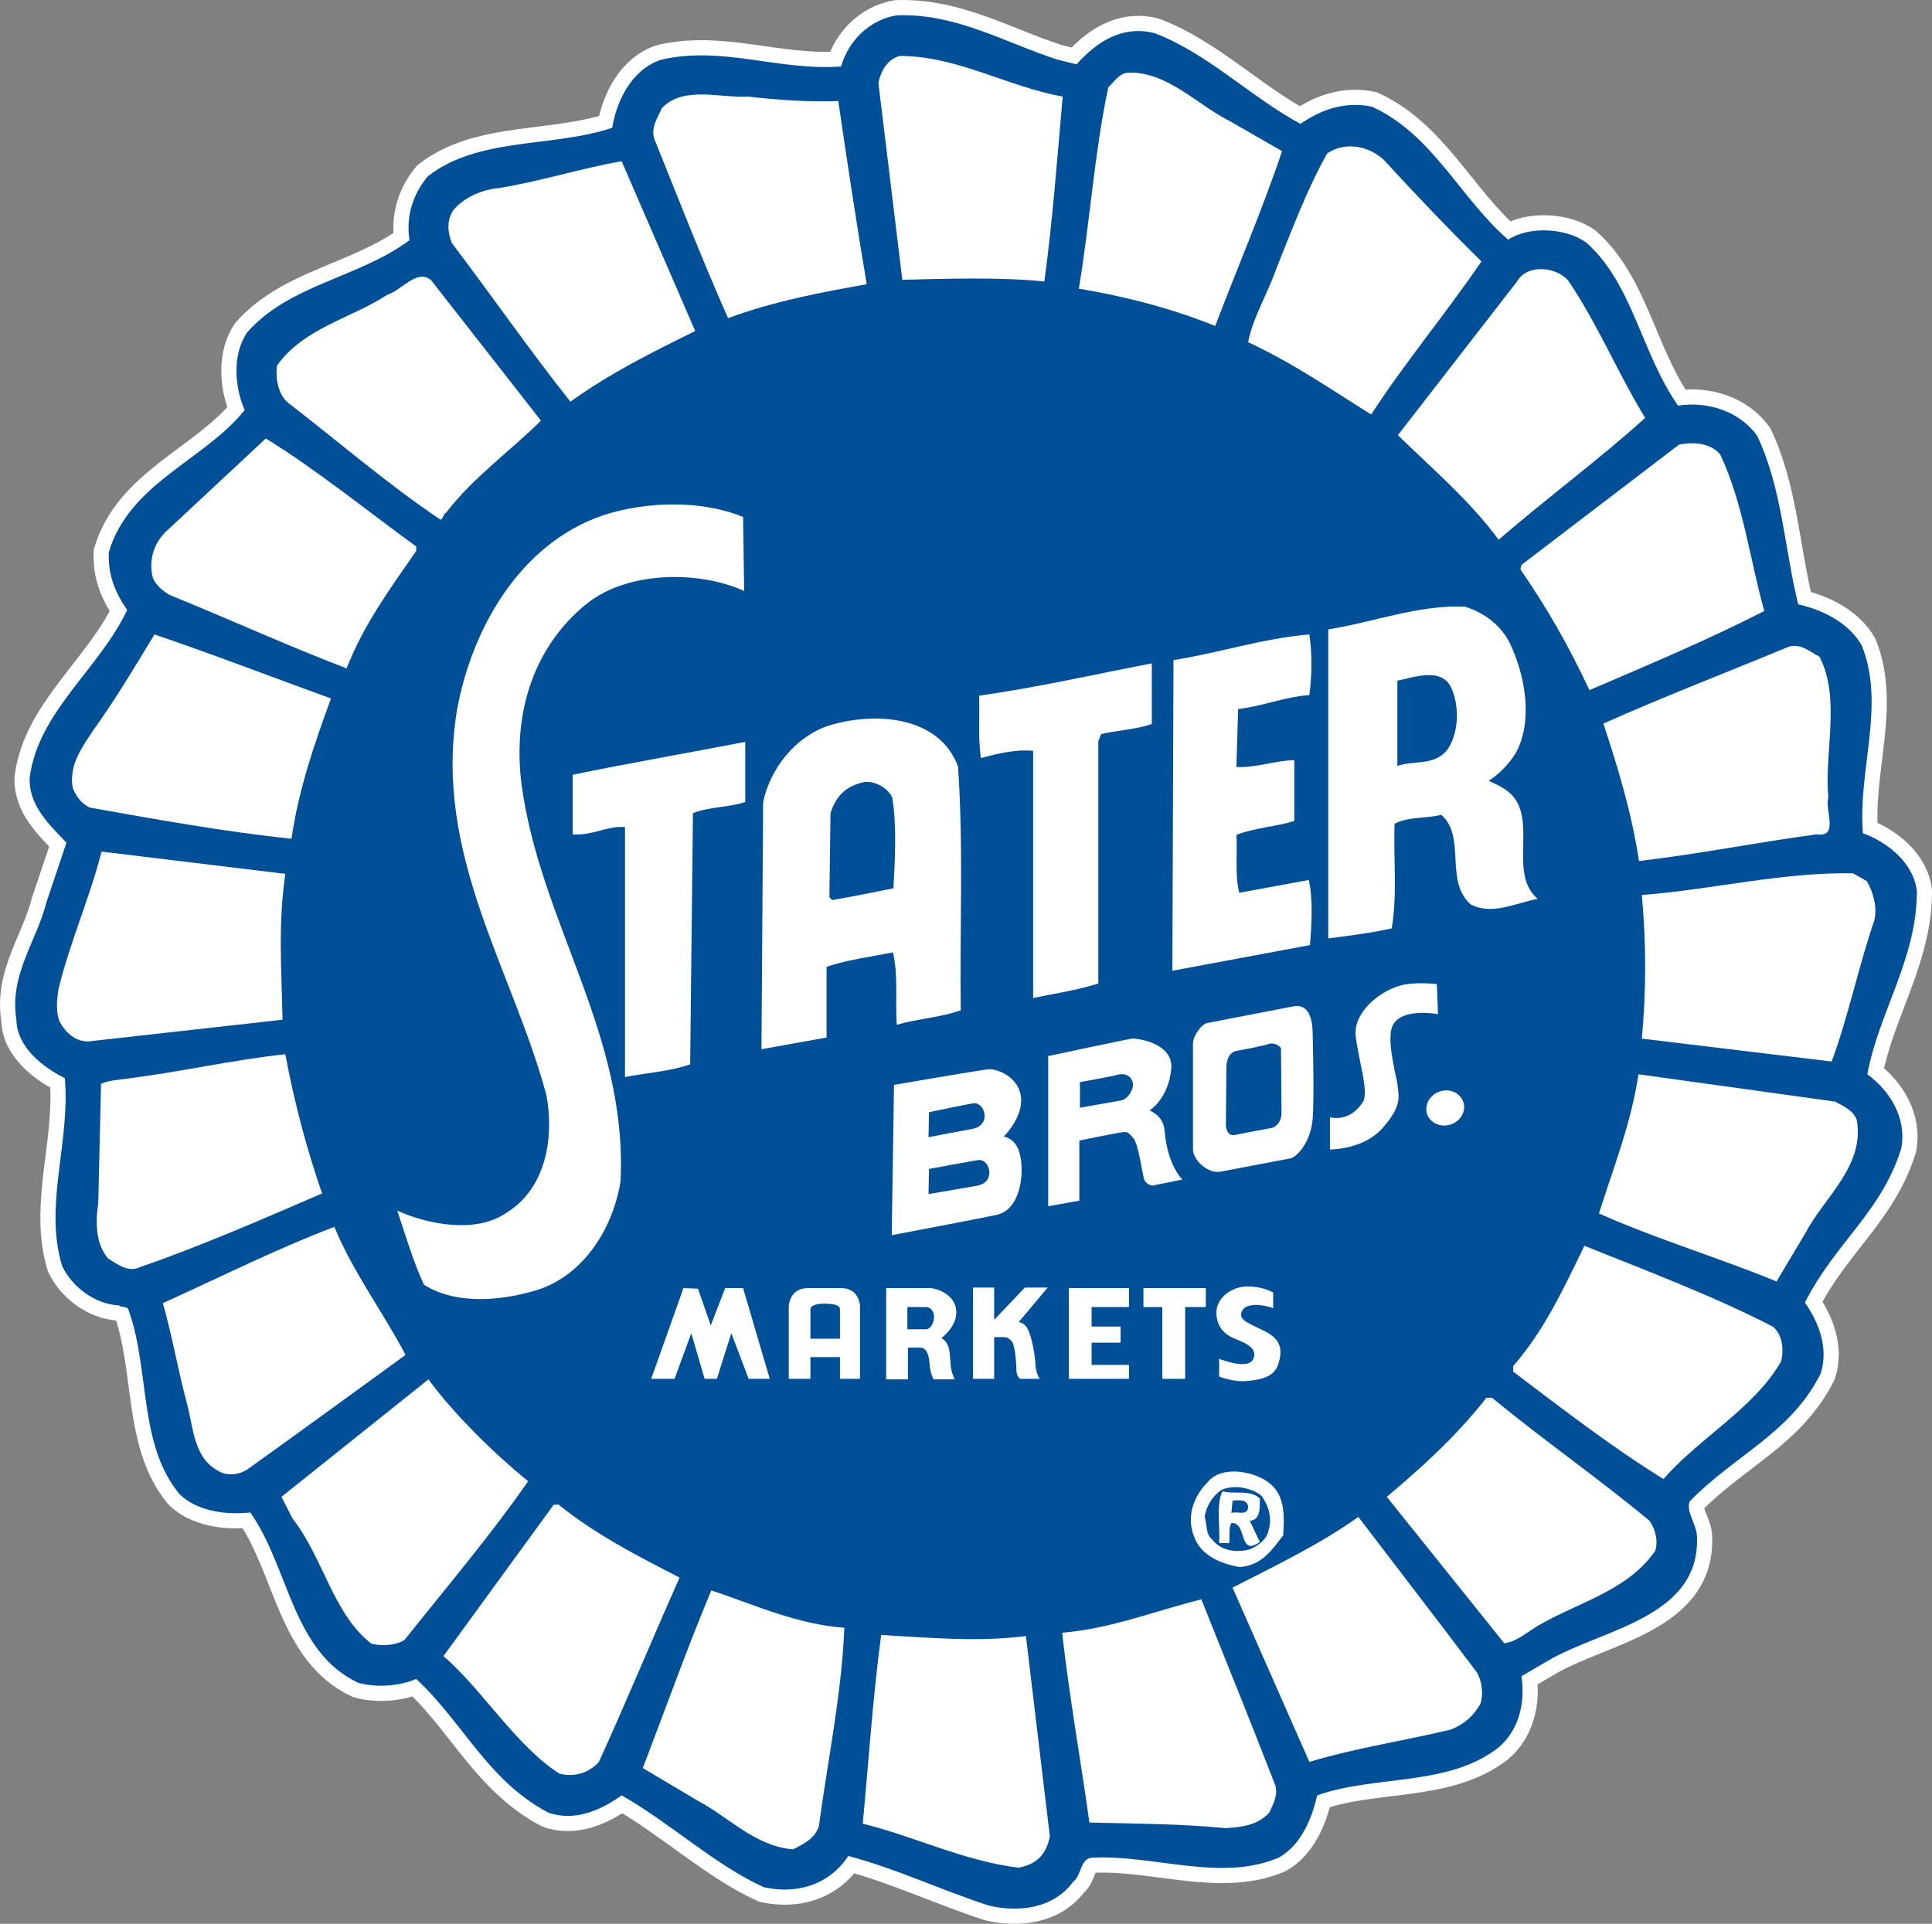 <?xml version="1.0" encoding="UTF-8"?>
<svg xmlns="http://www.w3.org/2000/svg" xmlns:xlink="http://www.w3.org/1999/xlink" width="116.97pt" height="116.49pt" viewBox="0 0 116.97 116.49" version="1.1">
<rect x="0" y="0" width="116.97" height="116.49" fill="#808080" stroke="none"/>
<defs>
<clipPath id="clip1">
  <path d="M 0 0 L 116.969 0 L 116.969 116 L 0 116 Z M 0 0 "/>
</clipPath>
<clipPath id="clip2">
  <path d="M 0 0 L 116.969 0 L 116.969 116.488 L 0 116.488 Z M 0 0 "/>
</clipPath>
<clipPath id="clip3">
  <path d="M 0 0 L 116.969 0 L 116.969 116 L 0 116 Z M 0 0 "/>
</clipPath>
</defs>
<g id="surface1">
<g clip-path="url(#clip1)" clip-rule="nonzero">
<path style=" stroke:none;fill-rule:nonzero;fill:rgb(0%,31%,59.2%);fill-opacity:1;" d="M 65.18 3.895 C 66.359 2.578 67.914 1.5 69.902 2.008 C 73.105 3.219 75.734 5.883 78.734 7.5 C 79.949 6.656 81.398 6.117 83.051 6.457 C 86.723 8.109 88.445 12.051 91.309 14.512 C 92.59 13.672 94.816 13.805 96.031 14.684 C 98.859 17.176 99.367 21.391 101.594 24.559 C 103.414 24.289 105.301 24.898 106.379 26.379 C 107.895 29.551 108.031 33.191 108.871 36.594 C 110.359 36.934 111.941 37.707 112.719 39.09 C 114.164 42.699 112.48 46.574 112.785 50.453 C 114.27 50.992 115.852 52.238 116.055 53.957 C 116.055 58.07 113.762 61.242 113.055 65.051 C 114.438 66.062 115.449 67.715 115.109 69.535 C 113.93 73.379 111.066 75.301 109.277 78.875 C 110.121 80.086 110.727 81.637 110.223 83.188 C 108.402 86.797 105.062 88.078 102.301 90.91 C 102.062 91.516 102.672 92.223 102.738 92.965 C 103.008 97.957 97.008 98.629 93.738 100.551 L 92.117 101.496 C 92.355 103.148 91.949 104.766 90.734 105.809 C 87.668 108.203 83.285 107.461 79.746 108.711 C 79.41 110.195 78.734 111.746 77.418 112.484 C 73.914 113.969 69.969 112.316 66.16 112.484 C 65.383 112.484 65.484 113.598 64.98 113.934 C 63.801 115.555 61.707 115.824 59.855 115.383 C 56.957 114.441 54.293 113.16 51.359 112.383 C 50.18 114.172 48.191 114.711 46.234 114.273 C 43.234 112.891 40.641 110.43 37.637 108.711 C 36.426 109.586 34.805 110.328 33.188 109.754 C 29.512 107.801 28.062 104.328 25.199 101.664 C 24.184 102.102 22.805 102.203 21.691 101.898 C 17.68 100.012 17.512 94.922 15.152 91.582 C 13.602 91.75 11.883 91.48 10.867 90.469 C 8.375 87.469 9.082 82.988 7.801 79.379 C 7.734 79.043 7.363 79.211 7.195 79.043 C 5.746 78.973 4.363 77.93 3.758 76.648 C 2.645 72.973 4.262 69.199 3.926 65.285 C 2.574 64.613 1.023 63.398 0.992 61.746 C 0.555 59.016 2.207 57.027 2.812 54.633 L 4.023 51.027 C 3.082 50.016 1.699 48.801 1.801 47.047 C 2.34 43.07 6.016 40.508 7.699 36.934 C 6.992 35.922 6.52 34.809 6.59 33.426 C 7.836 29.246 12.387 27.863 14.812 24.832 C 14.207 23.449 14.039 21.457 14.98 20.109 C 17.543 17.211 21.691 16.84 24.793 14.547 C 24.559 13.062 25.027 11.715 25.906 10.672 C 28.973 8.277 33.457 8.949 37.066 7.738 C 37.336 6.086 38.242 4.23 39.996 3.625 C 43.707 2.746 47.109 4.301 50.922 4.027 C 51.359 2.477 52.641 1.195 54.293 0.926 C 57.898 0.793 60.902 2.613 64.07 3.625 "/>
</g>
<g clip-path="url(#clip2)" clip-rule="nonzero">
<path style="fill:none;stroke-width:18.36;stroke-linecap:butt;stroke-linejoin:miter;stroke:rgb(100%,100%,100%);stroke-opacity:1;stroke-miterlimit:4;" d="M 651.797 1125.955 C 663.594 1139.119 679.141 1149.9 699.023 1144.822 C 731.055 1132.713 757.344 1106.072 787.344 1089.9 C 799.492 1098.338 813.984 1103.728 830.508 1100.33 C 867.227 1083.806 884.453 1044.392 913.086 1019.783 C 925.898 1028.181 948.164 1026.853 960.312 1018.064 C 988.594 993.142 993.672 950.994 1015.938 919.314 C 1034.141 922.009 1053.008 915.916 1063.789 901.111 C 1078.945 869.392 1080.312 832.986 1088.711 798.962 C 1103.594 795.564 1119.414 787.83 1127.188 774.002 C 1141.641 737.908 1124.805 699.158 1127.852 660.369 C 1142.695 654.978 1158.516 642.517 1160.547 625.33 C 1160.547 584.197 1137.617 552.478 1130.547 514.392 C 1144.375 504.275 1154.492 487.752 1151.094 469.548 C 1139.297 431.111 1110.664 411.892 1092.773 376.15 C 1101.211 364.041 1107.266 348.533 1102.227 333.025 C 1084.023 296.931 1050.625 284.119 1023.008 255.798 C 1020.625 249.744 1026.719 242.673 1027.383 235.252 C 1030.078 185.33 970.078 178.611 937.383 159.392 L 921.172 149.939 C 923.555 133.416 919.492 117.244 907.344 106.814 C 876.68 82.869 832.852 90.291 797.461 77.791 C 794.102 62.947 787.344 47.439 774.18 40.056 C 739.141 25.212 699.688 41.736 661.602 40.056 C 653.828 40.056 654.844 28.923 649.805 25.564 C 638.008 9.353 617.07 6.658 598.555 11.072 C 569.57 20.486 542.93 33.298 513.594 41.072 C 501.797 23.181 481.914 17.791 462.344 22.166 C 432.344 35.994 406.406 60.603 376.367 77.791 C 364.258 69.041 348.047 61.619 331.875 67.361 C 295.117 86.892 280.625 121.619 251.992 148.259 C 241.836 143.884 228.047 142.869 216.914 145.916 C 176.797 164.783 175.117 215.681 151.523 249.08 C 136.016 247.4 118.828 250.095 108.672 260.212 C 83.75 290.212 90.82 335.017 78.008 371.111 C 77.344 374.47 73.633 372.791 71.953 374.47 C 57.461 375.173 43.633 385.603 37.578 398.416 C 26.445 435.173 42.617 472.908 39.258 512.048 C 25.742 518.767 10.234 530.916 9.922 547.439 C 5.547 574.744 22.07 594.627 28.125 618.572 L 40.234 654.627 C 30.82 664.744 16.992 676.892 18.008 694.431 C 23.398 734.197 60.156 759.822 76.992 795.564 C 69.922 805.681 65.195 816.814 65.898 830.642 C 78.359 872.439 123.867 886.267 148.125 916.58 C 142.07 930.408 140.391 950.33 149.805 963.806 C 175.43 992.791 216.914 996.502 247.93 1019.431 C 245.586 1034.275 250.273 1047.752 259.062 1058.181 C 289.727 1082.127 334.57 1075.408 370.664 1087.517 C 373.359 1104.041 382.422 1122.595 399.961 1128.65 C 437.07 1137.439 471.094 1121.892 509.219 1124.627 C 513.594 1140.134 526.406 1152.947 542.93 1155.642 C 578.984 1156.97 609.023 1138.767 640.703 1128.65 Z M 651.797 1125.955 " transform="matrix(0.1,0,0,-0.1,0,116.49)"/>
</g>
<g clip-path="url(#clip3)" clip-rule="nonzero">
<path style=" stroke:none;fill-rule:nonzero;fill:rgb(0%,31%,59.2%);fill-opacity:1;" d="M 65.18 3.895 C 66.359 2.578 67.914 1.5 69.902 2.008 C 73.105 3.219 75.734 5.883 78.734 7.5 C 79.949 6.656 81.398 6.117 83.051 6.457 C 86.723 8.109 88.445 12.051 91.309 14.512 C 92.59 13.672 94.816 13.805 96.031 14.684 C 98.859 17.176 99.367 21.391 101.594 24.559 C 103.414 24.289 105.301 24.898 106.379 26.379 C 107.895 29.551 108.031 33.191 108.871 36.594 C 110.359 36.934 111.941 37.707 112.719 39.09 C 114.164 42.699 112.48 46.574 112.785 50.453 C 114.27 50.992 115.852 52.238 116.055 53.957 C 116.055 58.07 113.762 61.242 113.055 65.051 C 114.438 66.062 115.449 67.715 115.109 69.535 C 113.93 73.379 111.066 75.301 109.277 78.875 C 110.121 80.086 110.727 81.637 110.223 83.188 C 108.402 86.797 105.062 88.078 102.301 90.91 C 102.062 91.516 102.672 92.223 102.738 92.965 C 103.008 97.957 97.008 98.629 93.738 100.551 L 92.117 101.496 C 92.355 103.148 91.949 104.766 90.734 105.809 C 87.668 108.203 83.285 107.461 79.746 108.711 C 79.41 110.195 78.734 111.746 77.418 112.484 C 73.914 113.969 69.969 112.316 66.16 112.484 C 65.383 112.484 65.484 113.598 64.98 113.934 C 63.801 115.555 61.707 115.824 59.855 115.383 C 56.957 114.441 54.293 113.16 51.359 112.383 C 50.18 114.172 48.191 114.711 46.234 114.273 C 43.234 112.891 40.641 110.43 37.637 108.711 C 36.426 109.586 34.805 110.328 33.188 109.754 C 29.512 107.801 28.062 104.328 25.199 101.664 C 24.184 102.102 22.805 102.203 21.691 101.898 C 17.68 100.012 17.512 94.922 15.152 91.582 C 13.602 91.75 11.883 91.48 10.867 90.469 C 8.375 87.469 9.082 82.988 7.801 79.379 C 7.734 79.043 7.363 79.211 7.195 79.043 C 5.746 78.973 4.363 77.93 3.758 76.648 C 2.645 72.973 4.262 69.199 3.926 65.285 C 2.574 64.613 1.023 63.398 0.992 61.746 C 0.555 59.016 2.207 57.027 2.812 54.633 L 4.023 51.027 C 3.082 50.016 1.699 48.801 1.801 47.047 C 2.34 43.07 6.016 40.508 7.699 36.934 C 6.992 35.922 6.52 34.809 6.59 33.426 C 7.836 29.246 12.387 27.863 14.812 24.832 C 14.207 23.449 14.039 21.457 14.98 20.109 C 17.543 17.211 21.691 16.84 24.793 14.547 C 24.559 13.062 25.027 11.715 25.906 10.672 C 28.973 8.277 33.457 8.949 37.066 7.738 C 37.336 6.086 38.242 4.23 39.996 3.625 C 43.707 2.746 47.109 4.301 50.922 4.027 C 51.359 2.477 52.641 1.195 54.293 0.926 C 57.898 0.793 60.902 2.613 64.07 3.625 L 65.18 3.895 "/>
</g>
<path style=" stroke:none;fill-rule:nonzero;fill:rgb(100%,100%,100%);fill-opacity:1;" d="M 64.34 5.848 C 64 9.625 63.73 13.402 63.227 17.043 C 60.562 16.773 57.395 16.875 54.629 16.941 L 53.18 5.008 C 53.348 4.297 53.684 3.625 54.461 3.387 C 57.969 3.387 60.969 5.242 64.34 5.848 "/>
<path style=" stroke:none;fill-rule:nonzero;fill:rgb(100%,100%,100%);fill-opacity:1;" d="M 74.453 7.332 L 77.621 9.152 C 76.406 12.762 74.891 16.266 73.574 19.738 C 70.98 18.695 68.18 17.953 65.316 17.48 C 65.992 13.434 66.262 9.219 67.102 5.277 C 67.441 5.008 67.711 4.434 68.316 4.398 C 70.676 4.332 72.496 6.355 74.453 7.332 "/>
<path style=" stroke:none;fill-rule:nonzero;fill:rgb(100%,100%,100%);fill-opacity:1;" d="M 50.754 6.117 C 51.293 9.828 51.863 13.57 52.473 17.211 C 49.641 17.715 46.809 18.254 44.078 19.266 C 42.527 15.762 41.078 12.051 39.629 8.445 C 39.359 7.738 39.863 7.062 40.066 6.555 C 41.348 5.176 43.605 5.949 45.289 5.848 C 47.078 6.051 48.898 6.188 50.754 6.117 "/>
<path style=" stroke:none;fill-rule:nonzero;fill:rgb(100%,100%,100%);fill-opacity:1;" d="M 83.824 9.727 C 85.613 11.68 87.703 13.871 89.691 15.828 C 87.535 18.996 85.07 21.93 83.016 25.098 C 80.418 23.48 78.363 22.031 75.566 20.719 C 75.836 19.266 76.777 17.715 77.285 16.234 C 78.227 13.906 79.105 11.512 80.352 9.289 C 81.5 8.512 82.98 8.883 83.824 9.727 "/>
<path style=" stroke:none;fill-rule:nonzero;fill:rgb(100%,100%,100%);fill-opacity:1;" d="M 42.09 20.043 C 39.359 21.391 36.93 22.605 34.535 24.324 C 31.973 21.086 29.883 18.055 27.355 14.715 C 27.117 14.109 27.02 13.402 27.422 12.762 C 28.098 11.918 29.211 11.48 30.254 11.379 C 32.75 10.973 35.145 10.199 37.637 9.762 "/>
<path style=" stroke:none;fill-rule:nonzero;fill:rgb(100%,100%,100%);fill-opacity:1;" d="M 94.984 17.043 C 96.805 19.773 97.918 22.539 99.602 25.301 C 96.941 27.73 93.566 30.223 90.734 32.684 C 88.949 30.258 86.723 28.402 84.633 26.348 L 91.848 17.043 C 92.488 15.93 94.309 16.164 94.984 17.043 "/>
<path style=" stroke:none;fill-rule:nonzero;fill:rgb(100%,100%,100%);fill-opacity:1;" d="M 32.75 25.469 C 30.961 27.258 28.637 28.91 27.02 31.031 C 26.852 31.102 26.852 31.371 26.68 31.473 C 23.547 29.383 20.375 26.648 17.445 24.391 C 16.836 23.887 16.668 22.906 16.77 22.133 C 18.422 19.84 21.219 19.301 23.445 17.852 C 24.32 17.582 25.266 16.234 26.105 16.973 "/>
<path style=" stroke:none;fill-rule:nonzero;fill:rgb(100%,100%,100%);fill-opacity:1;" d="M 25.199 33.09 L 25.199 33.359 C 23.547 35.754 22.027 37.809 20.984 40.473 C 17.375 39.09 13.836 37.473 10.262 36.023 C 9.855 35.785 9.418 35.414 9.25 34.977 C 8.98 33.934 9.32 32.855 10.094 32.145 L 16.094 26.551 C 19.164 28.438 22.266 30.965 25.199 33.09 "/>
<path style=" stroke:none;fill-rule:nonzero;fill:rgb(100%,100%,100%);fill-opacity:1;" d="M 104.152 27.527 C 105.535 30.461 105.941 33.863 106.816 37 C 103.312 38.785 99.77 40.27 96.23 41.789 C 94.953 39.059 93.668 36.832 92.051 34.473 L 92.117 34.203 L 101.66 26.918 C 102.535 26.75 103.582 26.82 104.152 27.527 "/>
<path style=" stroke:none;fill-rule:nonzero;fill:rgb(100%,100%,100%);fill-opacity:1;" d="M 44.988 31.305 L 45.055 35.785 C 42.223 34.508 37.941 34.605 35.516 36.562 C 32.344 39.125 31.031 43.102 31.57 47.449 C 32.68 55.848 38.008 62.59 37.57 71.523 C 37.133 74.289 35.445 77.086 32.68 78.062 C 30.559 78.738 27.691 79.074 25.668 77.793 C 24.996 76.344 24.555 74.793 24.051 73.309 C 25.941 74.152 28.77 74.691 30.594 73.477 C 32.918 72.098 33.594 69.164 33.086 66.332 C 31.031 58.68 26.242 51.801 27.66 43.035 C 28.535 38.148 31.434 32.922 36.527 31.199 C 39.086 30.359 42.461 30.258 44.988 31.305 "/>
<path style=" stroke:none;fill-rule:nonzero;fill:rgb(100%,100%,100%);fill-opacity:1;" d="M 91.477 39.09 C 92.355 40.98 92.828 43.742 91.746 45.633 C 91.375 46.238 90.734 46.91 90.129 47.281 C 90.668 47.52 91.242 47.789 91.613 48.227 C 92.996 49.879 91.344 52.945 93.098 54.43 C 91.781 54.668 90.367 55.441 89.051 54.77 C 87.434 53.383 88.781 50.656 87.262 49.34 C 86.32 49.574 85.273 49.441 84.43 49.879 C 84.363 52.004 84.602 54.195 84.262 56.215 C 83.051 56.488 81.703 56.656 80.418 56.824 L 80.418 38.113 C 83.152 37.676 85.812 36.629 88.68 36.73 C 89.996 37.133 91.004 38.012 91.477 39.09 "/>
<path style=" stroke:none;fill-rule:nonzero;fill:rgb(100%,100%,100%);fill-opacity:1;" d="M 20.039 42.293 C 19.027 45.059 18.086 47.789 17.645 50.789 C 13.5 50.352 9.418 49.609 5.441 48.902 C 4.938 48.664 4.598 48.227 4.398 47.688 C 4.16 46.305 5.004 45.191 5.676 44.18 C 7.023 42.293 8.105 40.473 9.352 38.418 C 12.926 39.629 16.5 41.012 20.039 42.293 "/>
<path style=" stroke:none;fill-rule:nonzero;fill:rgb(100%,100%,100%);fill-opacity:1;" d="M 79.273 38.418 C 79.441 39.598 79.441 40.809 79.273 42.09 C 77.789 42.191 76.441 42.766 74.961 42.934 L 74.855 46.441 C 76.035 46.508 77.25 46.035 78.363 46.035 L 78.363 49.711 C 77.316 50.047 75.969 50.117 74.855 50.555 C 74.926 51.734 74.758 52.98 75.027 54.059 L 79.238 53.285 C 79.508 54.465 79.41 56.047 79.309 57.227 L 70.98 58.781 L 71.047 39.969 C 73.844 39.531 76.441 38.652 79.273 38.418 "/>
<path style=" stroke:none;fill-rule:nonzero;fill:rgb(100%,100%,100%);fill-opacity:1;" d="M 110.156 39.766 C 111.469 42.262 110.426 45.633 110.695 48.293 C 110.461 49.07 111.367 50.723 109.988 50.52 C 106.277 51.023 102.941 51.699 99.23 52.137 C 98.793 49.238 97.953 46.473 97.074 43.812 C 100.781 42.16 104.559 40.711 108.301 39.156 C 109.043 38.957 109.516 39.43 110.156 39.766 "/>
<path style=" stroke:none;fill-rule:nonzero;fill:rgb(100%,100%,100%);fill-opacity:1;" d="M 69.734 43.844 C 68.723 44.18 67.676 44.215 66.664 44.449 L 66.496 44.891 L 66.496 59.555 C 65.215 59.961 63.832 60.164 62.551 60.43 L 62.551 45.465 C 61.508 45.359 60.395 45.633 59.383 45.902 C 59.215 44.621 59.316 43.508 59.281 42.125 C 62.82 41.621 66.227 40.844 69.734 40.168 "/>
<path style=" stroke:none;fill-rule:nonzero;fill:rgb(0%,31%,59.2%);fill-opacity:1;" d="M 87.836 41.586 C 88.375 42.699 88.344 44.418 87.602 45.43 C 86.824 46.375 85.613 46.035 84.602 46.375 L 84.602 41.215 C 85.613 41.012 87.23 40.406 87.836 41.586 "/>
<path style=" stroke:none;fill-rule:nonzero;fill:rgb(100%,100%,100%);fill-opacity:1;" d="M 58 46.406 C 58.34 51.227 58.102 56.285 58.168 61.172 C 56.957 61.613 55.574 61.68 54.293 62.051 C 54.191 60.602 54.395 59.051 54.059 57.668 C 52.742 57.938 51.324 58.105 50.043 58.543 L 50.043 62.824 L 46.102 63.531 L 46.203 48.566 C 46.641 46.508 48.156 44.621 50.145 43.945 C 52.977 43.07 56.855 43.34 58 46.406 "/>
<path style=" stroke:none;fill-rule:nonzero;fill:rgb(100%,100%,100%);fill-opacity:1;" d="M 45.121 48.562 C 44.109 48.902 42.965 48.836 41.953 49.238 L 41.785 64.445 C 40.57 64.883 39.188 64.949 37.84 65.219 L 37.84 50.082 C 36.797 49.98 35.852 50.621 34.672 50.52 L 34.672 46.914 C 38.109 46.203 41.617 45.598 45.121 44.922 "/>
<path style=" stroke:none;fill-rule:nonzero;fill:rgb(0%,31%,59.2%);fill-opacity:1;" d="M 54.023 48.293 C 54.293 50.016 54.191 52.004 54.09 53.789 C 52.91 54.023 51.594 54.297 50.383 54.5 L 50.215 54.328 L 50.281 49.238 C 50.617 48.191 51.223 47.586 52.336 47.352 C 53.012 47.285 53.754 47.723 54.023 48.293 "/>
<path style=" stroke:none;fill-rule:nonzero;fill:rgb(100%,100%,100%);fill-opacity:1;" d="M 17.273 52.914 C 16.836 56.016 17.039 58.508 17.105 61.746 L 5.34 63.062 C 4.562 63.062 3.992 62.555 3.621 61.883 C 3.352 61.273 3.453 60.43 3.555 59.824 C 4.262 56.992 5.441 54.328 6.148 51.566 "/>
<path style=" stroke:none;fill-rule:nonzero;fill:rgb(100%,100%,100%);fill-opacity:1;" d="M 113.02 53.352 C 113.391 53.957 113.695 54.969 113.461 55.781 C 112.516 58.543 111.906 61.543 110.898 64.277 L 99.402 62.891 C 99.672 59.992 99.672 57.129 99.402 54.195 C 103.715 53.859 107.828 52.812 112.18 52.879 "/>
<path style=" stroke:none;fill-rule:nonzero;fill:rgb(100%,100%,100%);fill-opacity:1;" d="M 17.273 63.836 C 17.816 66.734 18.555 69.535 19.5 72.266 C 15.895 73.816 12.219 75.434 8.508 76.715 C 7.734 77.086 7.129 76.547 6.555 76.211 C 5.777 75.332 5.777 73.984 5.949 72.836 L 6.117 65.625 C 6.656 65.387 7.297 65.387 7.902 65.285 C 11.039 64.883 14.105 64.176 17.273 63.836 "/>
<path style=" stroke:none;fill-rule:nonzero;fill:rgb(100%,100%,100%);fill-opacity:1;" d="M 111.098 66.703 C 111.605 66.973 112.211 67.242 112.414 67.816 C 112.918 70.578 110.426 72.535 109.348 74.594 L 107.559 77.594 C 104.02 76.141 100.277 75.027 96.805 73.477 C 97.68 70.715 98.762 67.984 99.199 65.051 "/>
<path style=" stroke:none;fill-rule:nonzero;fill:rgb(100%,100%,100%);fill-opacity:1;" d="M 24.555 82.043 C 21.387 84.336 18.219 86.66 15.051 88.922 C 14.613 89.258 13.836 89.426 13.262 89.09 C 11.711 88.312 11.711 86.426 11.309 84.941 C 10.77 82.953 10.43 80.895 9.859 78.906 C 13.297 77.355 16.703 75.637 20.242 74.289 C 21.387 77.055 23.109 79.312 24.555 82.043 "/>
<path style=" stroke:none;fill-rule:nonzero;fill:rgb(100%,100%,100%);fill-opacity:1;" d="M 107.324 80.324 C 107.895 80.762 108.031 81.707 107.828 82.445 C 106.211 85.277 102.84 87.098 100.715 89.559 C 97.648 87.672 94.547 85.277 91.613 83.055 L 91.613 82.719 C 93.5 80.559 94.68 77.996 95.926 75.434 C 99.77 76.984 103.648 78.434 107.324 80.324 "/>
<path style=" stroke:none;fill-rule:nonzero;fill:rgb(100%,100%,100%);fill-opacity:1;" d="M 31.973 89.695 C 29.75 92.898 27.152 95.965 24.488 99.305 C 23.949 99.641 23.176 99.676 22.5 99.539 C 20.172 97.754 19.602 94.383 17.715 91.953 L 17.039 90.637 L 25.941 83.523 C 27.523 85.684 29.918 88.012 31.973 89.695 "/>
<path style=" stroke:none;fill-rule:nonzero;fill:rgb(100%,100%,100%);fill-opacity:1;" d="M 90.332 84.637 C 93.434 87.199 96.84 89.562 99.871 92.09 C 100.211 92.594 100.41 93.27 100.211 93.91 C 98.559 96.301 95.66 96.977 93.195 98.395 C 92.488 98.797 91.848 99.406 91.074 99.504 L 83.961 90.637 C 86.117 88.82 88.105 87.031 89.996 84.637 "/>
<path style=" stroke:none;fill-rule:nonzero;fill:rgb(100%,100%,100%);fill-opacity:1;" d="M 76.879 89.828 C 77.824 90.57 77.758 91.887 77.691 92.965 C 77.016 93.844 76.375 94.82 75.027 94.887 C 73.945 94.684 72.699 94.215 72.293 93.031 C 71.824 91.887 72.227 90.641 73.105 89.762 C 73.945 88.684 76.004 89.09 76.879 89.828 "/>
<path style=" stroke:none;fill-rule:nonzero;fill:rgb(0%,31%,59.2%);fill-opacity:1;" d="M 76.375 90.57 C 76.746 91.078 77.047 91.852 76.812 92.629 C 76.711 93.234 76.141 93.605 75.699 93.809 C 74.855 94.043 73.914 93.91 73.375 93.203 C 72.969 92.863 73.102 92.324 72.934 91.852 C 73.035 91.18 73.441 90.539 73.98 90.203 C 74.789 89.863 75.836 90.133 76.375 90.57 "/>
<path style=" stroke:none;fill-rule:nonzero;fill:rgb(100%,100%,100%);fill-opacity:1;" d="M 76.273 90.738 C 76.273 91.277 76.34 92.02 75.668 92.09 L 76.273 93.371 C 74.961 94.312 75.531 92.156 74.555 92.223 C 74.352 92.559 74.484 93.031 74.418 93.438 L 73.812 93.438 C 73.879 92.426 73.609 91.109 74.016 90.301 C 74.758 90.504 75.668 90.168 76.273 90.738 "/>
<path style=" stroke:none;fill-rule:nonzero;fill:rgb(0%,31%,59.2%);fill-opacity:1;" d="M 75.566 91.277 C 75.496 91.82 74.891 91.48 74.555 91.617 L 74.621 90.875 C 75.027 90.809 75.566 90.809 75.566 91.277 "/>
<path style=" stroke:none;fill-rule:nonzero;fill:rgb(100%,100%,100%);fill-opacity:1;" d="M 33.863 91.145 C 36.086 92.93 38.582 94.211 41.145 95.527 C 39.492 99.238 37.875 103.148 36.258 106.688 C 35.648 107.363 34.773 107.629 33.863 107.395 C 31.266 105.742 29.141 102.238 26.848 100.281 L 33.523 91.113 L 33.863 91.113 "/>
<path style=" stroke:none;fill-rule:nonzero;fill:rgb(100%,100%,100%);fill-opacity:1;" d="M 89.387 101.227 C 89.727 101.766 89.828 102.574 89.625 103.18 C 89.219 103.887 88.68 104.395 87.836 104.73 C 85.004 105.406 82.074 105.844 79.273 106.688 L 74.621 96.133 C 77.113 94.855 79.879 93.539 82.238 91.852 C 84.602 94.957 86.926 97.957 89.387 101.227 "/>
<path style=" stroke:none;fill-rule:nonzero;fill:rgb(100%,100%,100%);fill-opacity:1;" d="M 51.121 98.562 C 50.953 102.609 50.109 106.621 49.574 110.598 C 49.336 111.305 48.695 111.641 48.02 111.98 C 45.727 111.812 44.078 109.992 42.258 109.047 L 38.918 107.059 C 40.301 103.449 41.582 99.844 43.066 96.301 C 45.695 97.18 48.258 98.359 51.121 98.562 "/>
<path style=" stroke:none;fill-rule:nonzero;fill:rgb(100%,100%,100%);fill-opacity:1;" d="M 72.734 96.844 C 74.215 100.551 75.734 104.293 77.184 108.035 C 77.418 108.645 77.082 109.25 76.848 109.754 C 76.137 110.531 75.195 110.633 74.184 110.699 C 71.52 110.43 68.754 110.43 65.957 110.359 C 65.418 106.52 64.742 102.742 64.305 98.863 C 67.238 98.629 69.902 97.551 72.734 96.844 "/>
<path style=" stroke:none;fill-rule:nonzero;fill:rgb(100%,100%,100%);fill-opacity:1;" d="M 62.113 99.066 L 63.562 111.203 C 63.328 112.316 62.789 112.855 61.676 113.094 C 58.34 112.688 55.402 111.203 52.234 110.43 C 52.574 106.82 52.844 102.777 53.348 99 C 56.246 99.168 59.246 99.438 62.113 99.066 "/>
<path style=" stroke:none;fill-rule:nonzero;fill:rgb(100%,100%,100%);fill-opacity:1;" d="M 39.426 83.492 L 41.379 77.996 L 42.258 78.031 L 43.031 80.254 L 43.906 77.996 L 44.988 77.996 L 46.605 83.492 L 45.324 83.492 L 44.277 80.727 L 43.402 83.492 L 42.66 83.492 L 41.852 80.727 L 40.84 83.492 "/>
<path style=" stroke:none;fill-rule:nonzero;fill:rgb(100%,100%,100%);fill-opacity:1;" d="M 47.754 83.492 L 47.754 79.141 C 47.754 79.008 47.82 77.996 48.934 77.996 L 50.922 77.996 C 51.766 77.996 52.066 78.637 52.066 79.141 L 52.066 83.492 L 50.855 83.492 L 50.855 82.176 L 49.066 82.176 L 49.066 83.492 Z M 50.855 81.062 L 50.855 79.277 C 50.855 79.074 50.586 78.941 49.91 78.941 C 49.234 78.941 49.066 79.141 49.066 79.277 L 49.066 81.062 L 50.855 81.062 "/>
<path style=" stroke:none;fill-rule:nonzero;fill:rgb(100%,100%,100%);fill-opacity:1;" d="M 53.652 77.996 L 56.281 77.996 C 56.719 77.996 57.867 78.402 57.898 79.41 C 57.934 80.355 56.988 81.031 56.988 81.031 C 56.988 81.031 57.395 81.133 57.496 81.906 C 57.562 82.516 57.527 82.648 57.629 83.086 L 57.797 83.523 L 56.52 83.523 C 56.52 83.523 56.316 83.156 56.281 82.613 C 56.25 82.074 56.113 81.602 55.707 81.602 L 54.969 81.602 L 54.969 83.523 L 53.652 83.523 Z M 54.934 79.145 L 54.934 80.492 L 56.043 80.492 C 56.348 80.492 56.551 80.086 56.551 79.75 C 56.551 79.41 56.348 79.145 56.078 79.145 L 54.934 79.145 "/>
<path style=" stroke:none;fill-rule:nonzero;fill:rgb(100%,100%,100%);fill-opacity:1;" d="M 62.215 80.457 C 62.047 80.152 61.809 80.086 61.676 80.055 L 63.43 77.965 L 62.047 77.965 L 60.191 79.918 L 60.191 77.965 L 58.91 77.965 L 58.91 83.492 L 60.191 83.492 L 60.191 80.965 L 60.699 80.965 C 60.969 80.965 61.035 80.996 61.238 81.199 C 61.473 81.402 61.539 82.75 61.539 82.984 C 61.539 83.223 61.676 83.492 61.809 83.492 L 62.957 83.492 C 62.957 83.492 62.719 83.223 62.688 82.582 C 62.652 81.941 62.449 80.895 62.215 80.457 "/>
<path style=" stroke:none;fill-rule:nonzero;fill:rgb(100%,100%,100%);fill-opacity:1;" d="M 68.352 77.996 L 64.711 77.996 L 64.711 83.492 L 68.352 83.492 L 68.352 82.648 L 66.09 82.648 L 66.09 81.301 L 67.844 81.301 L 67.844 80.324 L 66.09 80.324 L 66.09 79.145 L 68.352 79.145 "/>
<path style=" stroke:none;fill-rule:nonzero;fill:rgb(100%,100%,100%);fill-opacity:1;" d="M 69.227 77.996 L 69.227 79.145 L 70.371 79.145 L 70.371 83.492 L 71.754 83.492 L 71.754 79.145 L 73.004 79.145 L 73.004 77.996 "/>
<path style=" stroke:none;fill-rule:nonzero;fill:rgb(100%,100%,100%);fill-opacity:1;" d="M 77.082 79.211 L 77.082 78.266 C 77.082 78.266 76.477 77.895 75.531 77.895 C 74.59 77.895 73.645 78.57 73.645 79.48 C 73.645 80.391 74.219 80.828 74.688 81.031 C 75.16 81.234 76.004 81.504 75.934 82.074 C 75.867 83.121 73.812 82.277 73.812 82.277 L 73.812 83.355 C 73.812 83.355 74.688 83.695 75.43 83.625 C 76.172 83.559 77.117 83.457 77.387 82.613 C 77.656 81.773 77.59 81.133 76.609 80.625 C 75.633 80.121 74.926 79.953 75.195 79.379 C 75.598 78.672 77.082 79.211 77.082 79.211 "/>
<path style=" stroke:none;fill-rule:nonzero;fill:rgb(100%,100%,100%);fill-opacity:1;" d="M 59.855 64.746 C 60.328 64.715 61.641 65.152 61.809 66.398 C 61.977 67.645 60.766 68.824 60.766 68.824 C 60.766 68.824 61.508 68.895 61.742 69.871 C 62.047 71.051 61.777 73.211 60.395 73.547 C 59.688 73.715 53.988 74.793 53.988 74.793 L 54.125 65.691 C 54.156 65.691 59.383 64.781 59.855 64.746 M 56.215 68.859 C 56.215 68.859 58.137 68.488 58.879 68.355 C 60.059 68.117 59.617 66.734 58.945 66.805 C 58.676 66.836 56.246 67.344 56.246 67.344 Z M 56.215 72.301 C 56.215 72.301 58.438 71.93 59.18 71.793 C 60.328 71.559 59.922 70.176 59.246 70.242 C 58.98 70.277 56.246 70.781 56.246 70.781 L 56.215 72.301 "/>
<path style=" stroke:none;fill-rule:nonzero;fill:rgb(100%,100%,100%);fill-opacity:1;" d="M 63.496 63.938 C 63.496 63.938 68.25 62.926 68.52 62.891 C 68.789 62.859 71.047 63.129 70.914 64.715 C 70.742 66.535 69.598 67.242 69.598 67.242 C 69.598 67.242 70.441 67.543 70.508 68.457 C 70.676 70.578 71.586 71.422 71.586 71.422 L 69.766 71.793 C 69.766 71.793 69.363 71.727 69.262 71.387 C 69.16 71.051 68.922 69.266 68.621 68.926 C 68.316 68.59 68.316 68.523 67.98 68.555 C 67.645 68.59 65.348 69.062 65.348 69.062 L 65.348 72.703 L 63.461 73.039 L 63.461 63.938 Z M 65.383 67.074 C 65.383 67.074 67.473 66.703 67.879 66.633 C 68.281 66.566 68.652 65.961 68.586 65.59 C 68.52 65.184 68.148 64.949 67.645 65.082 C 67.137 65.219 65.383 65.523 65.383 65.523 L 65.383 67.074 "/>
<path style=" stroke:none;fill-rule:nonzero;fill:rgb(100%,100%,100%);fill-opacity:1;" d="M 78.297 60.938 C 79.344 60.734 79.477 61.914 79.477 62.723 C 79.477 62.961 79.578 66.262 79.477 67.715 C 79.375 69.164 78.5 70.074 78.129 70.141 C 77.758 70.207 74.621 70.816 73.879 70.949 C 73.137 71.086 72.227 70.242 72.227 69.602 L 72.227 63.195 C 72.227 62.691 72.77 62.016 73.07 61.949 C 73.406 61.883 78.297 60.938 78.297 60.938 M 74.855 63.633 C 74.453 63.703 74.25 64.141 74.25 64.645 C 74.25 65.152 74.219 68.152 74.219 68.152 C 74.219 68.152 74.25 68.828 74.758 68.727 C 75.227 68.625 77.047 68.289 77.047 68.289 C 77.047 68.289 77.586 68.086 77.586 67.41 C 77.586 66.738 77.555 63.465 77.555 63.465 C 77.555 63.465 77.316 63.129 76.879 63.195 C 76.477 63.332 75.262 63.566 74.855 63.633 "/>
<path style=" stroke:none;fill-rule:nonzero;fill:rgb(100%,100%,100%);fill-opacity:1;" d="M 86.992 59.59 C 86.992 59.59 85.914 59.453 85.004 59.621 C 83.656 59.895 82.004 61.207 82.07 62.621 C 82.172 63.938 82.914 66.098 82.512 66.734 C 81.668 68.02 80.52 67.648 80.52 67.648 L 80.52 69.602 C 80.52 69.602 82.543 69.637 83.723 68.285 C 84.871 66.973 84.703 66.434 84.602 65.625 C 84.465 64.848 83.895 62.758 84.363 62.016 C 84.973 61.004 87.062 61.41 87.062 61.41 L 86.992 59.59 "/>
<path style=" stroke:none;fill-rule:nonzero;fill:rgb(100%,100%,100%);fill-opacity:1;" d="M 87.5 68.152 C 88.141 68.117 88.645 67.613 88.645 67.039 C 88.645 66.465 88.141 65.996 87.5 66.027 C 86.859 66.062 86.352 66.566 86.352 67.176 C 86.352 67.715 86.859 68.184 87.5 68.152 "/>
</g>
</svg>
